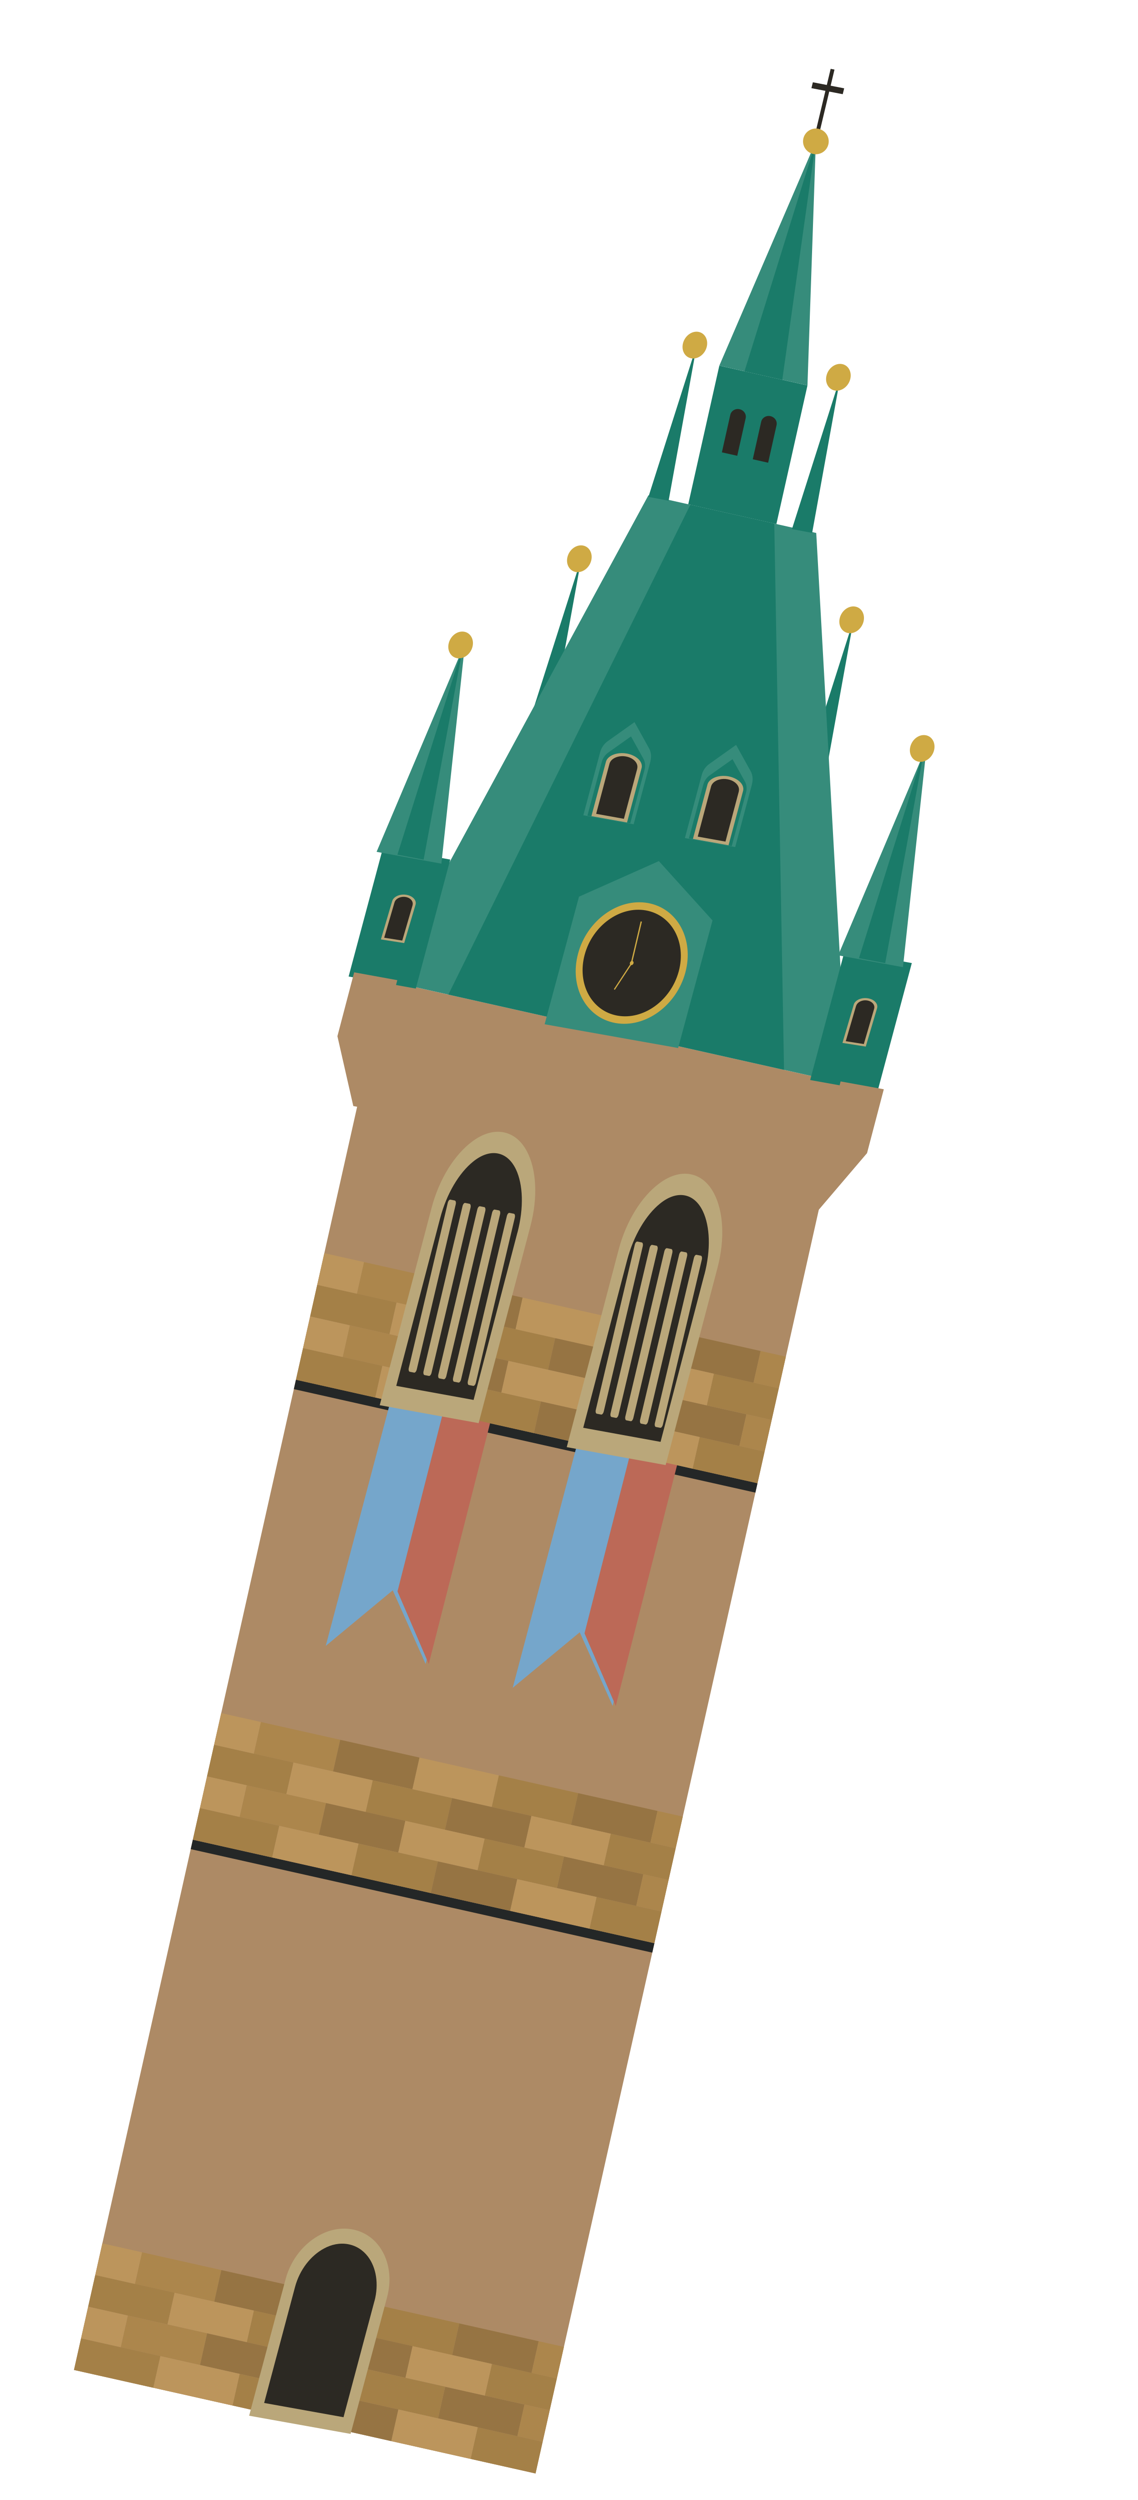<?xml version="1.0" encoding="UTF-8"?> <svg xmlns="http://www.w3.org/2000/svg" width="158" height="347" viewBox="0 0 158 347" fill="none"> <path d="M80.725 77.46L73.989 98.632L76.793 99.163L80.725 77.46Z" fill="#1A7B69"></path> <path d="M79.941 79.398C80.845 79.559 81.8 78.867 82.074 77.853C82.348 76.838 81.836 75.886 80.932 75.725C80.027 75.564 79.072 76.256 78.798 77.27C78.525 78.285 79.036 79.237 79.941 79.398Z" fill="#CFAA44"></path> <path d="M118.533 85.936L111.796 107.109L114.608 107.641L118.533 85.936Z" fill="#1A7B69"></path> <path d="M117.748 87.875C118.652 88.036 119.607 87.344 119.881 86.329C120.155 85.315 119.643 84.362 118.739 84.201C117.834 84.041 116.879 84.733 116.605 85.747C116.332 86.761 116.843 87.714 117.748 87.875Z" fill="#CFAA44"></path> <path d="M117.598 150.466L53.515 136.099L10.272 328.976L74.355 343.344L117.598 150.466Z" fill="#AD8A65"></path> <path d="M30.731 315.114L19.717 312.645L18.732 317.04L29.746 319.51L30.731 315.114Z" fill="#AC864C"></path> <path d="M41.746 317.583L30.732 315.114L29.747 319.51L40.761 321.979L41.746 317.583Z" fill="#967443"></path> <path d="M24.24 318.267L13.226 315.797L12.241 320.193L23.255 322.662L24.24 318.267Z" fill="#A48047"></path> <path d="M35.255 320.736L24.241 318.267L23.256 322.662L34.27 325.132L35.255 320.736Z" fill="#BC955C"></path> <path d="M52.76 320.053L41.746 317.583L40.76 321.979L51.774 324.448L52.76 320.053Z" fill="#BC955C"></path> <path d="M46.269 323.205L35.254 320.736L34.269 325.132L45.283 327.601L46.269 323.205Z" fill="#A48047"></path> <path d="M63.774 322.522L52.76 320.053L51.775 324.449L62.789 326.918L63.774 322.522Z" fill="#A48047"></path> <path d="M75.338 338.956L66.326 336.936L65.341 341.332L74.353 343.352L75.338 338.956Z" fill="#A48047"></path> <path d="M57.284 325.675L46.27 323.205L45.284 327.601L56.298 330.071L57.284 325.675Z" fill="#967443"></path> <path d="M72.818 333.775L61.804 331.306L60.819 335.702L71.833 338.171L72.818 333.775Z" fill="#967443"></path> <path d="M77.31 330.165L68.297 328.144L67.312 332.54L76.324 334.56L77.31 330.165Z" fill="#A48047"></path> <path d="M74.788 324.991L63.774 322.522L62.788 326.918L73.802 329.387L74.788 324.991Z" fill="#967443"></path> <path d="M68.297 328.144L57.283 325.675L56.297 330.07L67.311 332.54L68.297 328.144Z" fill="#BC955C"></path> <path d="M19.717 312.644L14.21 311.41L13.224 315.805L18.732 317.04L19.717 312.644Z" fill="#BC955C"></path> <path d="M28.762 323.898L17.748 321.428L16.762 325.824L27.777 328.294L28.762 323.898Z" fill="#AC864C"></path> <path d="M39.777 326.367L28.763 323.898L27.777 328.294L38.791 330.763L39.777 326.367Z" fill="#967443"></path> <path d="M22.27 327.058L11.255 324.589L10.27 328.985L21.284 331.454L22.27 327.058Z" fill="#A48047"></path> <path d="M33.284 329.528L22.27 327.058L21.285 331.454L32.299 333.924L33.284 329.528Z" fill="#BC955C"></path> <path d="M50.791 328.837L39.776 326.367L38.791 330.763L49.805 333.232L50.791 328.837Z" fill="#BC955C"></path> <path d="M76.323 334.561L72.818 333.775L71.832 338.171L75.338 338.957L76.323 334.561Z" fill="#AC864C"></path> <path d="M44.297 331.997L33.283 329.528L32.298 333.923L43.312 336.393L44.297 331.997Z" fill="#A48047"></path> <path d="M61.805 331.306L50.791 328.837L49.806 333.232L60.82 335.702L61.805 331.306Z" fill="#A48047"></path> <path d="M55.312 334.466L44.298 331.997L43.313 336.393L54.327 338.862L55.312 334.466Z" fill="#967443"></path> <path d="M66.326 336.936L55.312 334.466L54.326 338.862L65.34 341.332L66.326 336.936Z" fill="#BC955C"></path> <path d="M78.292 325.777L74.787 324.991L73.802 329.387L77.307 330.173L78.292 325.777Z" fill="#AC864C"></path> <path d="M17.748 321.428L12.241 320.194L11.255 324.589L16.762 325.824L17.748 321.428Z" fill="#BC955C"></path> <path d="M117.598 150.466L53.515 136.099L90.023 68.759L113.326 73.984L117.598 150.466Z" fill="#368C7B"></path> <path d="M108.855 148.506L62.25 138.057L95.849 70.065L107.501 72.677L108.855 148.506Z" fill="#1A7B69"></path> <path d="M62.514 119.316L53.187 117.645L48.402 135.553L57.73 137.225L62.514 119.316Z" fill="#1A7B69"></path> <path d="M64.58 89.195L52.286 118.246L61.285 119.887L64.58 89.195Z" fill="#368C7B"></path> <path d="M64.289 89.705L64.385 89.404L55.177 118.638L58.818 119.328L64.289 89.705Z" fill="#1A7B69"></path> <path d="M63.457 91.365C64.362 91.525 65.317 90.833 65.591 89.819C65.864 88.805 65.353 87.852 64.448 87.691C63.544 87.531 62.589 88.222 62.315 89.237C62.041 90.251 62.553 91.204 63.457 91.365Z" fill="#CFAA44"></path> <path d="M55.16 136.06L49.172 134.972L46.846 143.837L49.051 153.534L50.505 153.798L55.16 136.06Z" fill="#AD8A65"></path> <path d="M57.691 125.586L56.119 130.911L52.882 130.402L54.454 125.077C54.568 124.691 54.958 124.392 55.449 124.254C55.739 124.174 56.069 124.154 56.401 124.206C56.732 124.258 57.022 124.375 57.248 124.537C57.624 124.812 57.807 125.191 57.691 125.586" fill="#BAA77A"></path> <path d="M57.283 125.655L55.849 130.562L53.342 130.165L54.777 125.258C54.874 124.925 55.179 124.679 55.562 124.561C55.786 124.489 56.047 124.468 56.304 124.509C56.56 124.549 56.786 124.647 56.951 124.781C57.234 125.004 57.371 125.329 57.277 125.654" fill="#2C2923"></path> <path d="M112.485 149.922L121.812 151.594L126.596 133.685L117.269 132.014L112.485 149.922Z" fill="#1A7B69"></path> <path d="M128.664 103.562L125.369 134.255L116.371 132.613L128.664 103.562Z" fill="#368C7B"></path> <path d="M128.319 104.063L128.374 103.754L122.902 133.696L119.261 133.006L128.319 104.063Z" fill="#1A7B69"></path> <path d="M127.541 105.732C128.446 105.893 129.401 105.201 129.675 104.187C129.948 103.172 129.437 102.22 128.532 102.059C127.628 101.898 126.673 102.59 126.399 103.604C126.125 104.619 126.637 105.571 127.541 105.732Z" fill="#CFAA44"></path> <path d="M116.712 150.115L122.707 151.203L120.381 160.068L113.517 168.118L112.057 167.853L116.712 150.115Z" fill="#AD8A65"></path> <path d="M118.537 139.444L116.966 144.77L120.203 145.278L121.774 139.953C121.888 139.567 121.701 139.178 121.331 138.904C121.113 138.744 120.823 138.626 120.491 138.574C120.16 138.522 119.829 138.542 119.533 138.621C119.035 138.759 118.654 139.049 118.537 139.444" fill="#BAA77A"></path> <path d="M118.86 139.625L117.426 144.532L119.932 144.929L121.367 140.022C121.464 139.689 121.324 139.373 121.041 139.149C120.877 139.016 120.651 138.918 120.394 138.877C120.137 138.836 119.877 138.858 119.652 138.929C119.269 139.047 118.962 139.302 118.867 139.627" fill="#2C2923"></path> <path d="M112.109 53.501L99.87 50.757L95.555 69.999L107.795 72.743L112.109 53.501Z" fill="#1A7B69"></path> <path d="M113.277 19.626L99.87 50.757L112.109 53.501L113.277 19.626Z" fill="#368C7B"></path> <path d="M113.277 19.626L103.367 51.541L108.613 52.718L113.277 19.626Z" fill="#1A7B69"></path> <path d="M103.528 58.057L102.359 63.27L100.227 62.791L101.395 57.579C101.474 57.227 101.73 56.967 102.058 56.843C102.245 56.774 102.464 56.754 102.685 56.804C102.905 56.853 103.095 56.964 103.243 57.109C103.488 57.353 103.607 57.705 103.528 58.057" fill="#2C2923"></path> <path d="M107.817 59.018L106.648 64.231L104.515 63.753L105.684 58.54C105.763 58.189 106.018 57.929 106.347 57.805C106.534 57.735 106.753 57.716 106.973 57.765C107.194 57.815 107.384 57.926 107.531 58.071C107.777 58.314 107.895 58.667 107.817 59.018" fill="#2C2923"></path> <path d="M115.861 9.658L115.329 9.554L113.177 18.575L113.709 18.678L115.861 9.658Z" fill="#2C2923"></path> <path d="M117.005 13.075L117.206 12.259L112.857 11.421L112.656 12.238L117.005 13.075Z" fill="#2C2923"></path> <path d="M112.887 21.366C113.848 21.581 114.802 20.977 115.017 20.016C115.233 19.055 114.628 18.101 113.667 17.885C112.706 17.67 111.752 18.274 111.537 19.235C111.321 20.197 111.926 21.151 112.887 21.366Z" fill="#CFAA44"></path> <path d="M96.763 47.801L90.027 68.974L92.831 69.504L96.763 47.801Z" fill="#1A7B69"></path> <path d="M95.978 49.74C96.883 49.901 97.838 49.209 98.112 48.194C98.385 47.18 97.874 46.227 96.969 46.066C96.065 45.906 95.11 46.598 94.836 47.612C94.562 48.626 95.074 49.579 95.978 49.74Z" fill="#CFAA44"></path> <path d="M116.691 52.269L109.955 73.442L112.759 73.972L116.691 52.269Z" fill="#1A7B69"></path> <path d="M115.906 54.208C116.811 54.369 117.766 53.677 118.04 52.662C118.313 51.648 117.802 50.695 116.898 50.535C115.993 50.374 115.038 51.066 114.764 52.08C114.49 53.094 115.002 54.047 115.906 54.208Z" fill="#CFAA44"></path> <path d="M90.301 105.675C90.468 105.051 90.404 104.411 90.126 103.901L88.098 100.239L84.37 102.888C83.869 103.24 83.495 103.792 83.332 104.4L80.99 113.17L87.974 114.421L90.309 105.677L90.301 105.675Z" fill="#368C7B"></path> <path d="M89.489 106.85C89.631 106.319 89.574 105.769 89.337 105.337L87.609 102.224L84.433 104.476C84.007 104.78 83.688 105.245 83.55 105.76L81.557 113.222L87.503 114.287L89.489 106.85V106.85Z" fill="#1A7B69"></path> <path d="M89.073 106.632L87.056 114.173L82.112 113.288L84.129 105.747C84.276 105.198 84.847 104.795 85.583 104.626C86.017 104.526 86.516 104.51 87.018 104.599C87.52 104.689 87.973 104.876 88.325 105.117C88.914 105.523 89.22 106.083 89.073 106.632Z" fill="#BAA77A"></path> <path d="M88.475 106.701L86.623 113.661L82.772 112.969L84.624 106.009C84.747 105.546 85.198 105.195 85.783 105.044C86.125 104.956 86.511 104.937 86.904 105.008C87.297 105.078 87.646 105.229 87.912 105.427C88.367 105.764 88.591 106.237 88.468 106.7" fill="#2C2923"></path> <path d="M104.403 108.837C104.57 108.212 104.506 107.573 104.228 107.063L102.2 103.401L98.472 106.049C97.971 106.402 97.597 106.954 97.434 107.562L95.092 116.332L102.076 117.583L104.411 108.838L104.403 108.837Z" fill="#368C7B"></path> <path d="M103.582 110.01C103.724 109.478 103.667 108.929 103.43 108.497L101.702 105.384L98.526 107.636C98.1 107.94 97.78 108.405 97.643 108.919L95.65 116.381L101.596 117.447L103.582 110.01V110.01Z" fill="#1A7B69"></path> <path d="M103.167 109.793L101.15 117.333L96.206 116.448L98.223 108.908C98.37 108.358 98.941 107.955 99.677 107.786C100.112 107.687 100.611 107.67 101.113 107.76C101.615 107.849 102.067 108.037 102.419 108.277C103.009 108.683 103.314 109.243 103.167 109.793Z" fill="#BAA77A"></path> <path d="M102.577 109.863L100.725 116.823L96.874 116.131L98.726 109.171C98.849 108.708 99.3 108.357 99.885 108.206C100.227 108.118 100.613 108.099 101.006 108.17C101.399 108.24 101.748 108.391 102.014 108.589C102.469 108.926 102.693 109.399 102.57 109.862" fill="#2C2923"></path> <path d="M98.926 127.769L91.477 119.531L80.389 124.47L75.617 142.18L94.153 145.478L98.926 127.769Z" fill="#368C7B"></path> <path d="M85.46 142.011C89.571 142.742 93.911 139.605 95.152 135.005C96.394 130.405 94.067 126.083 89.955 125.352C85.843 124.621 81.504 127.758 80.263 132.358C79.021 136.959 81.348 141.28 85.46 142.011Z" fill="#CFAA44"></path> <path d="M85.736 140.986C89.341 141.627 93.147 138.876 94.235 134.842C95.324 130.808 93.283 127.018 89.678 126.377C86.072 125.736 82.266 128.486 81.178 132.521C80.089 136.555 82.13 140.345 85.736 140.986Z" fill="#2C2923"></path> <path d="M87.621 133.971C87.757 133.993 87.906 133.882 87.952 133.722C87.998 133.562 87.925 133.414 87.789 133.392C87.653 133.37 87.505 133.482 87.458 133.642C87.412 133.802 87.485 133.949 87.621 133.971Z" fill="#CFAA44"></path> <path d="M89.125 127.936L88.947 127.903L87.595 133.619L87.772 133.652L89.125 127.936Z" fill="#CFAA44"></path> <path d="M87.764 133.749L87.627 133.657L85.228 137.31L85.365 137.402L87.764 133.749Z" fill="#CFAA44"></path> <path d="M105.172 205.888L41.089 191.521L40.796 192.828L104.879 207.195L105.172 205.888Z" fill="#242727"></path> <path d="M90.856 269.743L26.773 255.376L26.48 256.683L90.563 271.051L90.856 269.743Z" fill="#242727"></path> <path d="M85.055 236.796L80.492 226.577L71.184 234.292L80.262 199.986L94.133 202.489L85.055 236.796Z" fill="#75A6CB"></path> <path d="M85.493 236.805L81.153 226.726L87.526 201.704L94.121 202.93L85.493 236.805Z" fill="#BC6957"></path> <path d="M59.091 230.974L54.528 220.756L45.227 228.472L54.305 194.167L68.168 196.669L59.091 230.974Z" fill="#75A6CB"></path> <path d="M59.529 230.984L55.189 220.905L61.562 195.883L68.157 197.109L59.529 230.984Z" fill="#BC6957"></path> <path d="M53.742 318.886L48.675 337.857L34.59 335.333L39.657 316.362C40.413 313.534 42.326 311.267 44.616 310.138C45.947 309.465 47.435 309.201 48.877 309.459C50.319 309.717 51.544 310.468 52.425 311.537C53.923 313.344 54.498 316.057 53.742 318.886" fill="#BAA77A"></path> <path d="M51.983 319.434L47.693 335.54L36.674 333.561L40.964 317.455C41.604 315.055 43.148 313.116 44.96 312.135C46.02 311.549 47.188 311.317 48.318 311.52C49.448 311.723 50.397 312.344 51.079 313.234C52.226 314.746 52.63 317.034 51.99 319.435" fill="#2C2923"></path> <path d="M47.235 241.504L36.221 239.035L35.235 243.431L46.249 245.9L47.235 241.504Z" fill="#AC864C"></path> <path d="M58.25 243.974L47.236 241.504L46.25 245.9L57.264 248.37L58.25 243.974Z" fill="#967443"></path> <path d="M40.742 244.664L29.728 242.195L28.742 246.591L39.757 249.06L40.742 244.664Z" fill="#A48047"></path> <path d="M51.757 247.134L40.743 244.665L39.757 249.061L50.771 251.53L51.757 247.134Z" fill="#BC955C"></path> <path d="M69.263 246.443L58.249 243.974L57.264 248.369L68.278 250.839L69.263 246.443Z" fill="#BC955C"></path> <path d="M62.77 249.603L51.756 247.134L50.771 251.53L61.785 253.999L62.77 249.603Z" fill="#A48047"></path> <path d="M80.278 248.912L69.264 246.443L68.278 250.839L79.292 253.308L80.278 248.912Z" fill="#A48047"></path> <path d="M91.842 265.347L82.83 263.326L81.844 267.722L90.856 269.743L91.842 265.347Z" fill="#A48047"></path> <path d="M73.785 252.073L62.771 249.604L61.785 253.999L72.8 256.469L73.785 252.073Z" fill="#967443"></path> <path d="M89.322 260.166L78.308 257.696L77.322 262.092L88.336 264.562L89.322 260.166Z" fill="#967443"></path> <path d="M93.812 256.563L84.799 254.542L83.814 258.938L92.826 260.959L93.812 256.563Z" fill="#A48047"></path> <path d="M91.291 251.382L80.277 248.912L79.292 253.308L90.306 255.778L91.291 251.382Z" fill="#967443"></path> <path d="M84.798 254.542L73.784 252.073L72.799 256.469L83.813 258.938L84.798 254.542Z" fill="#BC955C"></path> <path d="M36.22 239.035L30.713 237.8L29.728 242.196L35.235 243.431L36.22 239.035Z" fill="#BC955C"></path> <path d="M45.266 250.288L34.252 247.819L33.266 252.215L44.28 254.684L45.266 250.288Z" fill="#AC864C"></path> <path d="M56.28 252.758L45.266 250.288L44.281 254.684L55.295 257.154L56.28 252.758Z" fill="#967443"></path> <path d="M38.772 253.449L27.758 250.979L26.773 255.375L37.787 257.844L38.772 253.449Z" fill="#A48047"></path> <path d="M49.788 255.918L38.773 253.449L37.788 257.845L48.802 260.314L49.788 255.918Z" fill="#BC955C"></path> <path d="M67.294 255.227L56.28 252.758L55.294 257.153L66.308 259.623L67.294 255.227Z" fill="#BC955C"></path> <path d="M92.826 260.951L89.321 260.166L88.335 264.561L91.841 265.347L92.826 260.951Z" fill="#AC864C"></path> <path d="M60.801 258.387L49.787 255.918L48.801 260.314L59.815 262.783L60.801 258.387Z" fill="#A48047"></path> <path d="M78.309 257.697L67.294 255.227L66.309 259.623L77.323 262.093L78.309 257.697Z" fill="#A48047"></path> <path d="M71.816 260.857L60.802 258.387L59.816 262.783L70.83 265.253L71.816 260.857Z" fill="#967443"></path> <path d="M82.829 263.326L71.815 260.857L70.829 265.253L81.844 267.722L82.829 263.326Z" fill="#BC955C"></path> <path d="M94.796 252.167L91.29 251.382L90.305 255.777L93.81 256.563L94.796 252.167Z" fill="#AC864C"></path> <path d="M34.251 247.819L28.744 246.584L27.759 250.98L33.266 252.215L34.251 247.819Z" fill="#BC955C"></path> <path d="M61.549 177.658L50.535 175.189L49.55 179.585L60.564 182.054L61.549 177.658Z" fill="#AC864C"></path> <path d="M72.564 180.128L61.55 177.658L60.564 182.054L71.578 184.523L72.564 180.128Z" fill="#967443"></path> <path d="M55.058 180.811L44.044 178.341L43.058 182.737L54.072 185.207L55.058 180.811Z" fill="#A48047"></path> <path d="M66.073 183.28L55.059 180.811L54.074 185.207L65.088 187.676L66.073 183.28Z" fill="#BC955C"></path> <path d="M83.578 182.597L72.564 180.127L71.578 184.523L82.592 186.993L83.578 182.597Z" fill="#BC955C"></path> <path d="M77.086 185.749L66.072 183.28L65.087 187.676L76.101 190.145L77.086 185.749Z" fill="#A48047"></path> <path d="M94.592 185.066L83.578 182.597L82.593 186.993L93.607 189.462L94.592 185.066Z" fill="#A48047"></path> <path d="M106.156 201.501L97.144 199.48L96.159 203.876L105.171 205.897L106.156 201.501Z" fill="#A48047"></path> <path d="M88.101 188.219L77.087 185.75L76.101 190.146L87.115 192.615L88.101 188.219Z" fill="#967443"></path> <path d="M103.636 196.32L92.622 193.85L91.636 198.246L102.651 200.716L103.636 196.32Z" fill="#967443"></path> <path d="M108.128 192.709L99.115 190.688L98.13 195.084L107.142 197.105L108.128 192.709Z" fill="#A48047"></path> <path d="M105.605 187.536L94.591 185.066L93.606 189.462L104.62 191.931L105.605 187.536Z" fill="#967443"></path> <path d="M99.115 190.688L88.101 188.219L87.115 192.615L98.129 195.084L99.115 190.688Z" fill="#BC955C"></path> <path d="M50.535 175.189L45.028 173.954L44.042 178.35L49.549 179.584L50.535 175.189Z" fill="#BC955C"></path> <path d="M59.58 186.442L48.566 183.973L47.58 188.369L58.594 190.838L59.58 186.442Z" fill="#AC864C"></path> <path d="M70.595 188.912L59.581 186.442L58.595 190.838L69.609 193.308L70.595 188.912Z" fill="#967443"></path> <path d="M53.087 189.603L42.073 187.133L41.087 191.529L52.101 193.999L53.087 189.603Z" fill="#A48047"></path> <path d="M64.102 192.072L53.088 189.603L52.102 193.999L63.117 196.468L64.102 192.072Z" fill="#BC955C"></path> <path d="M81.608 191.381L70.594 188.912L69.608 193.307L80.622 195.777L81.608 191.381Z" fill="#BC955C"></path> <path d="M107.14 197.105L103.635 196.32L102.65 200.715L106.155 201.501L107.14 197.105Z" fill="#AC864C"></path> <path d="M75.115 194.541L64.101 192.072L63.115 196.468L74.13 198.937L75.115 194.541Z" fill="#A48047"></path> <path d="M92.623 193.85L81.609 191.381L80.623 195.777L91.638 198.246L92.623 193.85Z" fill="#A48047"></path> <path d="M86.13 197.011L75.116 194.542L74.13 198.937L85.144 201.407L86.13 197.011Z" fill="#967443"></path> <path d="M97.144 199.48L86.129 197.011L85.144 201.407L96.158 203.876L97.144 199.48Z" fill="#BC955C"></path> <path d="M109.11 188.321L105.605 187.535L104.619 191.931L108.125 192.717L109.11 188.321Z" fill="#AC864C"></path> <path d="M48.565 183.973L43.058 182.738L42.073 187.134L47.58 188.369L48.565 183.973Z" fill="#BC955C"></path> <path d="M73.65 170.182L66.454 197.55L52.721 195.059L59.916 167.691C60.989 163.61 63.149 160.244 65.555 158.464C66.956 157.404 68.466 156.916 69.872 157.171C71.278 157.426 72.413 158.394 73.169 159.845C74.456 162.295 74.72 166.11 73.65 170.182Z" fill="#BAA77A"></path> <path d="M71.839 171.088L65.753 194.329L55.016 192.376L61.102 169.135C62.009 165.67 63.763 162.797 65.677 161.257C66.797 160.341 67.988 159.91 69.089 160.111C70.191 160.311 71.065 161.117 71.64 162.341C72.612 164.399 72.756 167.617 71.846 171.09" fill="#2C2923"></path> <path d="M57.497 190.538L56.892 190.419C56.757 190.392 56.694 190.148 56.758 189.878L62.168 166.966C62.232 166.695 62.394 166.495 62.535 166.523L63.139 166.642C63.274 166.668 63.338 166.912 63.274 167.183L57.864 190.095C57.8 190.365 57.638 190.565 57.497 190.538Z" fill="#BAA77A"></path> <path d="M59.549 190.997L58.944 190.879C58.809 190.852 58.746 190.608 58.809 190.338L64.22 167.426C64.284 167.155 64.445 166.955 64.587 166.983L65.191 167.102C65.326 167.128 65.39 167.372 65.326 167.643L59.916 190.555C59.852 190.825 59.69 191.025 59.549 190.997Z" fill="#BAA77A"></path> <path d="M63.65 191.917L63.046 191.798C62.911 191.772 62.847 191.528 62.911 191.257L68.321 168.346C68.385 168.075 68.547 167.875 68.688 167.903L69.293 168.021C69.428 168.048 69.491 168.292 69.427 168.563L64.017 191.474C63.953 191.745 63.792 191.945 63.65 191.917Z" fill="#BAA77A"></path> <path d="M61.6 191.458L60.995 191.339C60.86 191.312 60.797 191.068 60.861 190.798L66.271 167.886C66.335 167.615 66.496 167.416 66.638 167.443L67.242 167.562C67.377 167.589 67.441 167.833 67.377 168.103L61.967 191.015C61.903 191.286 61.741 191.485 61.6 191.458Z" fill="#BAA77A"></path> <path d="M65.7 192.377L65.096 192.258C64.96 192.231 64.897 191.987 64.961 191.717L70.371 168.805C70.435 168.534 70.597 168.334 70.738 168.362L71.343 168.481C71.478 168.507 71.541 168.752 71.477 169.022L66.067 191.934C66.003 192.204 65.841 192.404 65.7 192.377Z" fill="#BAA77A"></path> <path d="M99.615 176.003L92.419 203.371L78.686 200.88L85.881 173.512C86.954 169.432 89.114 166.065 91.521 164.286C92.922 163.226 94.432 162.737 95.838 162.992C97.244 163.247 98.379 164.215 99.134 165.667C100.421 168.116 100.686 171.931 99.615 176.003Z" fill="#BAA77A"></path> <path d="M97.797 176.908L91.711 200.149L80.974 198.195L87.06 174.955C87.967 171.49 89.721 168.617 91.635 167.076C92.755 166.161 93.946 165.73 95.047 165.931C96.148 166.131 97.023 166.937 97.598 168.161C98.57 170.218 98.714 173.437 97.804 176.91" fill="#2C2923"></path> <path d="M83.462 196.359L82.858 196.241C82.723 196.214 82.659 195.97 82.723 195.699L88.133 172.788C88.197 172.517 88.359 172.317 88.5 172.345L89.105 172.464C89.24 172.49 89.303 172.734 89.239 173.005L83.829 195.917C83.765 196.187 83.604 196.387 83.462 196.359Z" fill="#BAA77A"></path> <path d="M85.513 196.819L84.909 196.7C84.774 196.674 84.71 196.43 84.774 196.159L90.185 173.247C90.249 172.977 90.41 172.777 90.552 172.805L91.156 172.923C91.291 172.95 91.355 173.194 91.291 173.465L85.88 196.376C85.817 196.647 85.655 196.847 85.513 196.819Z" fill="#BAA77A"></path> <path d="M89.615 197.739L89.011 197.62C88.876 197.593 88.812 197.349 88.876 197.079L94.287 174.167C94.35 173.896 94.512 173.697 94.654 173.724L95.258 173.843C95.393 173.87 95.457 174.114 95.393 174.384L89.982 197.296C89.918 197.567 89.757 197.766 89.615 197.739Z" fill="#BAA77A"></path> <path d="M87.565 197.279L86.961 197.16C86.826 197.134 86.762 196.89 86.826 196.619L92.236 173.707C92.3 173.437 92.462 173.237 92.603 173.265L93.208 173.383C93.343 173.41 93.406 173.654 93.342 173.925L87.932 196.836C87.868 197.107 87.707 197.307 87.565 197.279Z" fill="#BAA77A"></path> <path d="M91.665 198.198L91.061 198.08C90.926 198.053 90.862 197.809 90.926 197.538L96.337 174.627C96.4 174.356 96.562 174.156 96.703 174.184L97.308 174.303C97.443 174.329 97.506 174.573 97.442 174.844L92.032 197.756C91.968 198.026 91.807 198.226 91.665 198.198Z" fill="#BAA77A"></path> </svg> 